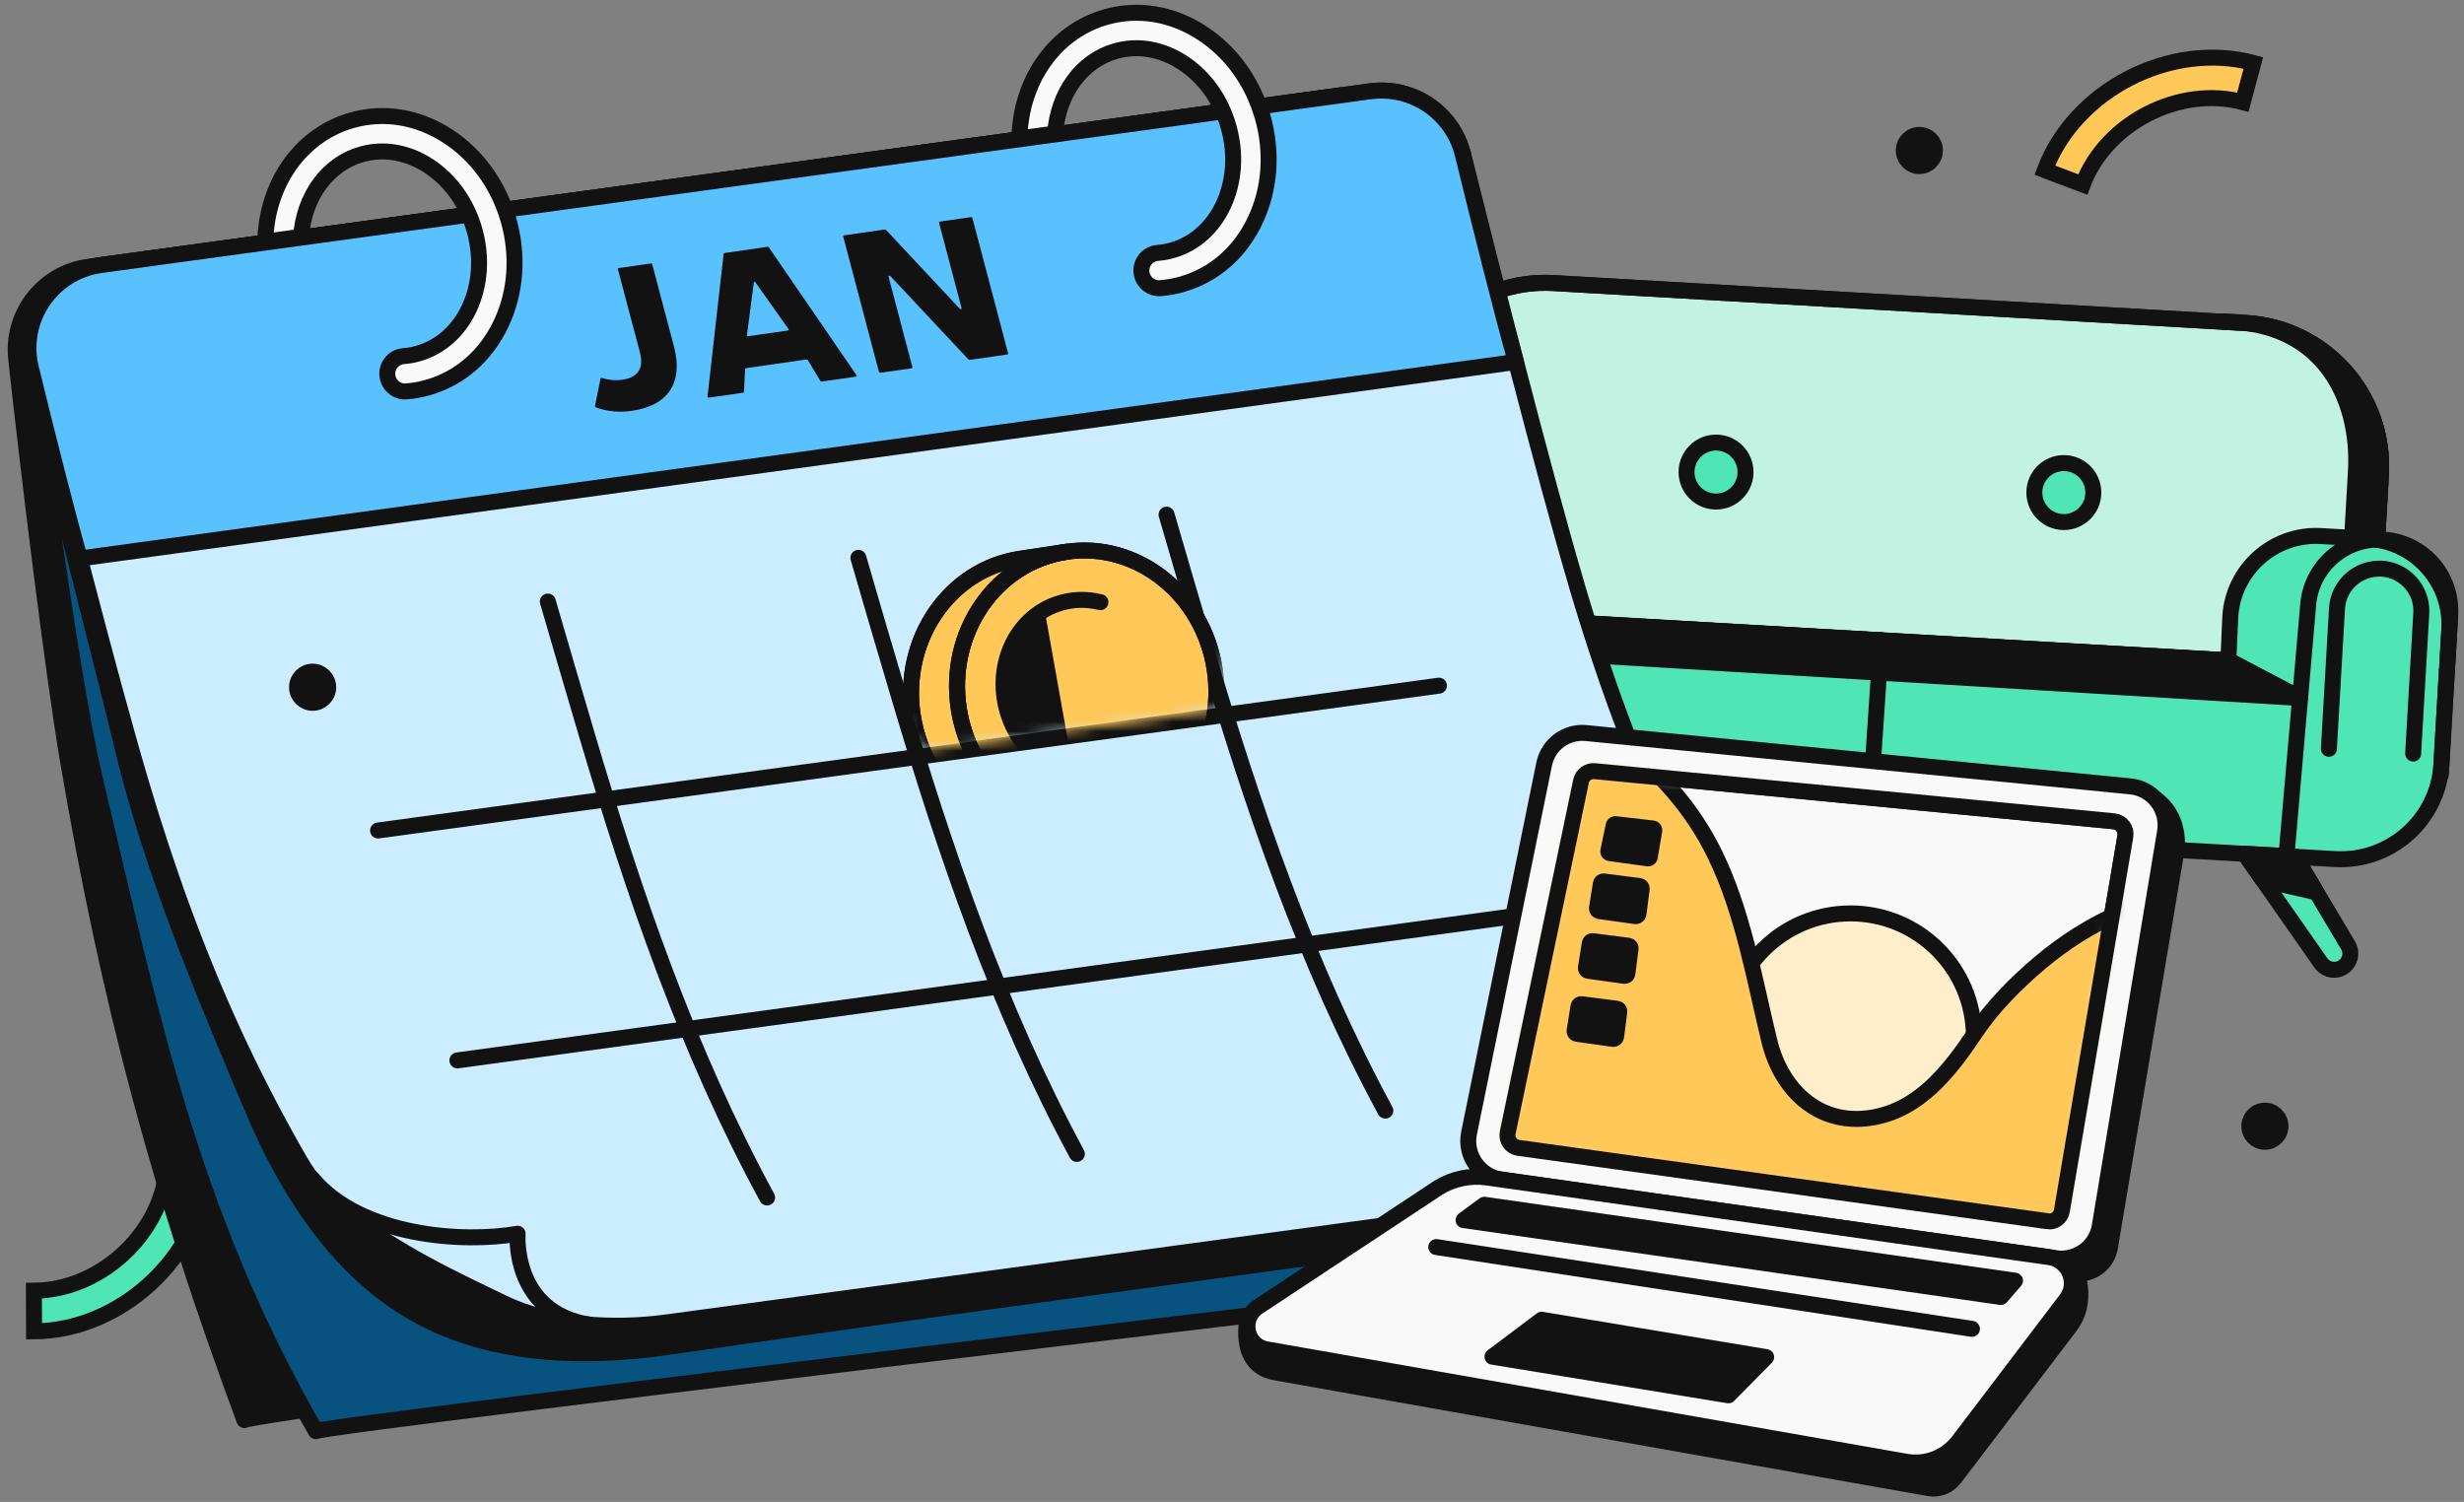 <svg width="251" height="153" viewBox="0 0 251 153" fill="none" xmlns="http://www.w3.org/2000/svg">
<rect x="0" y="0" width="251" height="153" fill="#808080" stroke="none"/>
<path d="M21.104 119.507C20.277 128.2 12.202 135.579 3.47 135.623L3.451 131.484C10.151 131.45 16.351 125.784 16.988 119.112L20.98 119.493L21.104 119.507Z" fill="#50E5B4" stroke="#121212" stroke-width="1.627" stroke-miterlimit="10"/>
<path d="M141.702 93.248C142.204 93.277 142.698 93.071 143.03 92.694L154.619 79.622L149.112 79.305L140.484 90.591C139.679 91.646 140.38 93.167 141.702 93.24V93.248Z" fill="#CCECFF" stroke="#121212" stroke-width="1.627" stroke-linecap="round" stroke-linejoin="round"/>
<path d="M237.672 98.791C237.171 98.762 236.706 98.503 236.418 98.09L226.409 83.77L231.915 84.088L239.186 96.296C239.865 97.433 238.994 98.865 237.672 98.791Z" fill="#50E5B4" stroke="#121212" stroke-width="1.627" stroke-linecap="round" stroke-linejoin="round"/>
<path d="M142.48 49.192L242.078 54.953C246.448 55.205 249.794 58.963 249.542 63.332L248.702 77.842C248.375 83.508 243.51 87.841 237.844 87.513L142.932 82.024C137.265 81.696 132.933 76.832 133.261 71.165L134.1 56.656C134.353 52.286 138.11 48.94 142.48 49.192Z" fill="#50E5B4" stroke="#121212" stroke-width="1.627" stroke-linecap="round" stroke-linejoin="round"/>
<path d="M158.255 28.835L228.761 32.913C236.83 33.379 243.002 40.309 242.535 48.378L241.394 68.12L141.648 62.351L142.79 42.609C143.256 34.541 150.186 28.368 158.255 28.835Z" fill="#C2F2E2" stroke="#121212" stroke-width="1.627" stroke-linecap="round" stroke-linejoin="round"/>
<path d="M228.763 32.891L226.468 32.759C236.713 32.759 240.418 40.657 239.99 48.03L238.853 67.768L241.4 68.085L242.537 48.348C243.002 40.273 236.838 33.349 228.763 32.884V32.891Z" fill="#121212" stroke="#121212" stroke-width="1.627" stroke-linecap="round" stroke-linejoin="round"/>
<path d="M158.255 28.835L228.761 32.913C236.83 33.379 243.002 40.309 242.535 48.378L241.394 68.12L141.648 62.351L142.79 42.609C143.256 34.541 150.186 28.368 158.255 28.835Z" stroke="#121212" stroke-width="1.627" stroke-linecap="round" stroke-linejoin="round"/>
<path d="M249.29 67.864L249.504 64.136C249.785 59.309 246.094 55.168 241.267 54.888L236.44 54.607C231.612 54.327 227.471 58.017 227.191 62.844L226.999 67.258L234.277 71.097" fill="#50E5B4"/>
<path d="M249.29 67.864L249.504 64.136C249.785 59.309 246.094 55.168 241.267 54.888L236.44 54.607C231.612 54.327 227.471 58.017 227.191 62.844L226.999 67.258L234.277 71.097" stroke="#121212" stroke-width="1.627" stroke-linecap="round" stroke-linejoin="round"/>
<path d="M232.912 87.21L235.111 61.796C235.34 57.796 238.772 54.74 242.773 54.976C246.774 55.205 249.829 58.637 249.593 62.638L248.642 78.921" stroke="#121212" stroke-width="1.627" stroke-linecap="round" stroke-linejoin="round"/>
<path d="M133.567 65.952L134.055 57.471C134.335 52.644 138.476 48.953 143.303 49.234L148.131 49.514C152.958 49.795 156.649 53.935 156.368 58.763L156.11 63.169" fill="#CCECFF"/>
<path d="M133.567 65.952L134.055 57.471C134.335 52.644 138.476 48.953 143.303 49.234L148.131 49.514C152.958 49.795 156.649 53.935 156.368 58.763L156.11 63.169" stroke="#121212" stroke-width="1.627" stroke-linecap="round" stroke-linejoin="round"/>
<path d="M156.117 63.169L148.64 65.952L234.292 71.104L227.007 67.266L156.117 63.169L148.64 65.952L156.117 63.169Z" fill="#121212"/>
<path d="M156.117 63.169L148.64 65.952L234.292 71.104L227.007 67.266L156.117 63.169ZM156.117 63.169L148.64 65.952L156.117 63.169Z" stroke="#121212" stroke-width="1.627" stroke-linecap="round" stroke-linejoin="round"/>
<path d="M147.119 82.257L148.625 56.807C148.854 52.806 145.798 49.381 141.805 49.145C137.804 48.916 134.379 51.972 134.143 55.965L133.316 70.263" fill="#CCECFF"/>
<path d="M147.119 82.257L148.625 56.807C148.854 52.806 145.798 49.381 141.805 49.145C137.804 48.916 134.379 51.972 134.143 55.965L133.316 70.263" stroke="#121212" stroke-width="1.627" stroke-linecap="round" stroke-linejoin="round"/>
<path d="M210.236 53.182C211.896 53.182 213.241 51.837 213.241 50.178C213.241 48.519 211.896 47.174 210.236 47.174C208.577 47.174 207.232 48.519 207.232 50.178C207.232 51.837 208.577 53.182 210.236 53.182Z" fill="#50E5B4" stroke="#121212" stroke-width="1.627" stroke-linecap="round" stroke-linejoin="round"/>
<path d="M174.806 51.094C176.466 51.094 177.811 49.749 177.811 48.09C177.811 46.43 176.466 45.085 174.806 45.085C173.147 45.085 171.802 46.43 171.802 48.09C171.802 49.749 173.147 51.094 174.806 51.094Z" fill="#50E5B4" stroke="#121212" stroke-width="1.627" stroke-linecap="round" stroke-linejoin="round"/>
<path d="M230.513 89.646L235.975 90.908L233.805 87.262L228.638 86.966L230.513 89.646Z" fill="#121212" stroke="#121212" stroke-width="1.627" stroke-linecap="round" stroke-linejoin="round"/>
<path d="M245.821 76.766L246.648 62.468C246.715 61.324 246.331 60.217 245.563 59.361C244.795 58.504 243.747 57.995 242.603 57.929C242.522 57.929 242.433 57.929 242.352 57.929C240.094 57.929 238.197 59.7 238.064 61.981L237.237 76.278" fill="#50E5B4"/>
<path d="M245.821 76.766L246.648 62.468C246.715 61.324 246.331 60.217 245.563 59.361C244.795 58.504 243.747 57.995 242.603 57.929C242.522 57.929 242.433 57.929 242.352 57.929C240.094 57.929 238.197 59.7 238.064 61.981L237.237 76.278" stroke="#121212" stroke-width="1.627" stroke-linecap="round" stroke-linejoin="round"/>
<path d="M144.853 71.281L145.68 56.984C145.747 55.84 145.363 54.733 144.595 53.876C143.827 53.02 142.779 52.511 141.635 52.444C141.554 52.444 141.465 52.444 141.384 52.444C139.126 52.444 137.229 54.216 137.096 56.497L136.269 70.794" fill="#CCECFF"/>
<path d="M144.853 71.281L145.68 56.984C145.747 55.84 145.363 54.733 144.595 53.876C143.827 53.02 142.779 52.511 141.635 52.444C141.554 52.444 141.465 52.444 141.384 52.444C139.126 52.444 137.229 54.216 137.096 56.497L136.269 70.794" stroke="#121212" stroke-width="1.627" stroke-linecap="round" stroke-linejoin="round"/>
<path d="M149.865 84.981L144.3 85.645L146.854 82.257L152.021 82.508L149.865 84.981Z" fill="#121212" stroke="#121212" stroke-width="1.627" stroke-linecap="round" stroke-linejoin="round"/>
<path d="M190.322 84.752L191.628 65.221" stroke="#121212" stroke-width="1.627" stroke-linecap="round" stroke-linejoin="round"/>
<path d="M159.38 98.459C155.608 86.479 153.468 74.226 151.541 60.593C151.364 59.56 151.187 58.526 151.002 57.471C149.533 48.813 147.09 28.928 145.813 17.288C145.289 12.512 140.934 9.109 136.173 9.759C107.97 13.626 33.626 23.805 8.98 27.178C4.396 27.806 1.148 31.961 1.65 36.56C2.905 48.097 5.415 68.594 6.913 77.415C11.165 102.43 16.398 121.754 24.894 144.666C24.554 144.119 147.644 127.482 168.894 124.507C165.44 115.163 161.705 107.516 159.373 98.466L159.38 98.459Z" fill="#121212" stroke="#121212" stroke-width="1.627" stroke-linecap="round" stroke-linejoin="round"/>
<path d="M180.239 127.674C167.44 105.464 157.032 82.885 153.556 57.751C153.128 54.644 149.039 15.678 149.039 15.678L2.912 35.918C2.912 35.918 6.987 68.093 9.622 79.164C15.49 103.847 19.38 123.585 32.179 145.795C31.861 145.249 180.601 127.63 180.239 127.681V127.674Z" fill="#08527F" stroke="#121212" stroke-width="1.627" stroke-linecap="round" stroke-linejoin="round"/>
<path d="M181.331 121.525C168.532 99.315 159.889 78.648 156.42 53.507C155.992 50.4 147.533 17.775 147.533 17.775L145.097 12.541L10.397 27.245C5.333 27.798 1.879 32.626 2.986 37.593C5.658 49.566 10.596 68.24 12.397 75.806C15.401 88.443 20.753 101.205 25.816 113.14C29.189 121.097 34.12 128.884 41.516 133.387C49.407 138.192 59.231 138.495 68.022 137.218C96.971 133.011 125.98 129.172 154.958 125.164C163.749 123.946 172.533 122.721 181.324 121.518L181.331 121.525Z" fill="#121212" stroke="#121212" stroke-width="1.627" stroke-linecap="round" stroke-linejoin="round"/>
<path d="M160.613 59.589C157.313 48.466 151.873 27.009 149.039 15.686C147.983 11.456 143.916 8.71 139.598 9.301L10.331 26.994C5.296 27.68 1.968 32.589 3.2 37.519C6.079 49.027 11.039 68.528 14.324 79.629C16.922 88.406 20.015 97.042 23.853 105.353C25.72 109.398 27.758 113.362 29.957 117.237C30.171 117.621 30.393 118.004 30.614 118.381C32.725 122.057 36.423 124.618 39.944 126.81C43.576 129.076 47.458 130.907 51.304 132.76C56.153 135.099 62.59 135.432 67.838 134.723C71.75 134.192 75.669 133.66 79.581 133.136C88.564 131.918 97.555 130.7 106.538 129.49C124.622 127.039 142.706 124.596 160.797 122.145C170.526 120.831 180.261 119.518 189.99 118.196C189.562 117.532 189.156 116.883 188.735 116.226C174.954 97.625 166.938 80.958 160.605 59.589H160.613Z" fill="#CCECFF" stroke="#121212" stroke-width="1.627" stroke-linecap="round" stroke-linejoin="round"/>
<path d="M139.561 9.301L10.286 27.001C5.267 27.688 1.938 32.574 3.149 37.497C4.75 44.022 6.847 52.385 8.138 56.895L154.427 36.87C153.017 31.947 150.648 22.432 149.009 15.738C147.969 11.493 143.887 8.718 139.554 9.308L139.561 9.301Z" fill="#5AC1FF" stroke="#121212" stroke-width="1.627" stroke-linecap="round" stroke-linejoin="round"/>
<path d="M60.705 41.491C60.631 41.462 60.601 41.425 60.608 41.359L61.169 38.605C61.169 38.539 61.221 38.472 61.317 38.502C61.878 38.672 62.594 38.797 63.406 38.679C65.229 38.421 65.539 37.255 65.185 35.897L62.948 27.445C62.926 27.364 62.956 27.32 63.044 27.305L66.292 26.84C66.373 26.825 66.425 26.862 66.447 26.943L68.662 35.321C69.614 38.938 68.1 41.314 64.395 41.846C63.133 42.03 61.93 41.949 60.719 41.506L60.705 41.491Z" fill="#121212"/>
<path d="M72.071 40.401L73.71 25.89C73.71 25.809 73.769 25.779 73.828 25.772L78.168 25.145C78.227 25.137 78.301 25.145 78.338 25.226L87.247 38.217C87.291 38.291 87.262 38.357 87.181 38.372L83.726 38.866C83.667 38.874 83.593 38.866 83.556 38.785L82.302 36.703C82.257 36.63 82.191 36.615 82.132 36.622L76.013 37.501C75.954 37.508 75.895 37.538 75.895 37.619L75.791 39.892C75.791 39.973 75.732 40.003 75.673 40.01L72.219 40.505C72.138 40.52 72.079 40.461 72.079 40.379L72.071 40.401ZM80.316 33.515L76.987 28.806C76.95 28.747 76.913 28.695 76.854 28.702C76.795 28.71 76.788 28.776 76.781 28.835L76.094 34.12C76.079 34.223 76.153 34.26 76.234 34.246L80.25 33.67C80.331 33.655 80.383 33.611 80.316 33.515Z" fill="#121212"/>
<path d="M89.529 37.863L85.898 24.112C85.876 24.031 85.905 23.987 85.994 23.972L90.112 23.381C90.171 23.374 90.223 23.381 90.275 23.44L97.752 31.434C97.848 31.545 97.988 31.508 97.951 31.383L95.663 22.71C95.641 22.628 95.67 22.584 95.759 22.569L98.903 22.119C98.97 22.112 99.036 22.141 99.058 22.222L102.69 35.974C102.712 36.055 102.683 36.099 102.601 36.114L98.8 36.66C98.741 36.667 98.689 36.66 98.638 36.601L90.71 28.135C90.614 28.024 90.481 28.083 90.518 28.209L92.939 37.383C92.954 37.443 92.932 37.509 92.851 37.524L89.706 37.974C89.647 37.981 89.573 37.952 89.551 37.871L89.529 37.863Z" fill="#121212"/>
<path d="M55.806 61.28C57.105 65.76 58.419 70.24 59.74 74.713C64.546 90.937 69.971 106.962 78.142 121.99" stroke="#121212" stroke-width="1.627" stroke-linecap="round" stroke-linejoin="round"/>
<path d="M87.442 56.829C88.844 61.678 90.04 65.76 91.479 70.602C96.255 86.708 101.636 102.615 109.696 117.547" stroke="#121212" stroke-width="1.627" stroke-linecap="round" stroke-linejoin="round"/>
<path d="M118.834 52.429C120.156 56.984 121.484 61.538 122.835 66.085C127.618 82.235 133.014 98.178 141.118 113.14" stroke="#121212" stroke-width="1.627" stroke-linecap="round" stroke-linejoin="round"/>
<path d="M38.512 84.604L146.58 69.849" stroke="#121212" stroke-width="1.627" stroke-linecap="round" stroke-linejoin="round"/>
<path d="M46.594 108.025L154.663 93.27" stroke="#121212" stroke-width="1.627" stroke-linecap="round" stroke-linejoin="round"/>
<path d="M51.805 22.44C50.787 18.845 48.587 15.804 45.627 13.877C42.594 11.899 39.117 11.323 35.84 12.253C30.865 13.671 27.41 18.284 27.049 24.004C27.034 24.218 27.071 24.418 27.122 24.61L30.666 24.122C30.968 19.996 33.374 16.704 36.829 15.723C39.087 15.081 41.508 15.501 43.657 16.896C45.886 18.35 47.546 20.661 48.329 23.421C49.111 26.174 48.919 29.016 47.79 31.422C46.698 33.74 44.852 35.371 42.601 36.014C42.114 36.154 41.612 36.242 41.11 36.279C40.114 36.361 39.375 37.224 39.457 38.221C39.53 39.114 40.239 39.808 41.103 39.874C41.199 39.881 41.302 39.881 41.398 39.874C42.136 39.815 42.874 39.682 43.59 39.475C46.867 38.545 49.517 36.228 51.06 32.943C52.566 29.747 52.824 26.012 51.805 22.417V22.44Z" fill="#F9F9F9" stroke="#121212" stroke-width="1.627" stroke-linecap="round" stroke-linejoin="round"/>
<path d="M128.622 11.921C127.604 8.327 125.404 5.286 122.444 3.359C119.41 1.381 115.934 0.805 112.657 1.735C107.682 3.152 104.227 7.766 103.866 13.486C103.851 13.7 103.888 13.899 103.939 14.091L107.482 13.604C107.785 9.478 110.191 6.186 113.646 5.204C115.904 4.562 118.325 4.983 120.473 6.378C122.703 7.832 124.363 10.142 125.146 12.903C125.928 15.656 125.736 18.498 124.607 20.904C123.514 23.222 121.669 24.853 119.418 25.495C118.931 25.636 118.429 25.724 117.927 25.761C116.93 25.842 116.192 26.706 116.273 27.702C116.347 28.596 117.056 29.289 117.919 29.356C118.015 29.363 118.119 29.363 118.215 29.356C118.953 29.297 119.691 29.164 120.407 28.957C123.684 28.027 126.334 25.709 127.877 22.425C129.383 19.229 129.641 15.494 128.622 11.899V11.921Z" fill="#F9F9F9" stroke="#121212" stroke-width="1.627" stroke-linecap="round" stroke-linejoin="round"/>
<mask id="mask0_448_2895" style="mask-type:luminance" maskUnits="userSpaceOnUse" x="80" y="40" width="49" height="37">
<path d="M93.805 76.47L124.031 72.307L128.394 40.989L80.799 51.307L93.805 76.47Z" fill="white"/>
</mask>
<g mask="url(#mask0_448_2895)">
<path d="M108.605 56.216C115.809 55.131 122.585 60.497 123.744 68.211C124.903 75.917 120.002 83.047 112.805 84.132C108.893 84.715 105.107 83.401 102.272 80.84C99.895 78.692 98.198 75.658 97.666 72.138C96.507 64.431 101.409 57.301 108.605 56.216Z" fill="#FFC859" stroke="#121212" stroke-width="1.627" stroke-linecap="round" stroke-linejoin="round"/>
<path d="M92.979 72.839C93.614 77.076 95.953 80.611 99.127 82.744C101.711 84.486 104.848 85.306 108.066 84.841V84.826L112.797 84.125C108.885 84.708 105.099 83.394 102.264 80.832C102.176 80.751 102.095 80.67 102.013 80.589C101.903 80.471 101.748 80.323 101.578 80.161C99.563 78.065 98.131 75.304 97.651 72.137C96.492 64.431 101.393 57.301 108.597 56.224L103.918 56.932C96.714 58.017 91.812 65.14 92.979 72.853V72.839ZM99.105 82.73C98.913 82.589 98.736 82.375 98.588 82.117C98.773 82.397 98.95 82.619 99.105 82.73Z" fill="#FFC859" stroke="#121212" stroke-width="1.627" stroke-linecap="round" stroke-linejoin="round"/>
<path d="M108.125 84.833H108.066C104.84 85.313 101.703 84.494 99.12 82.744C95.953 80.604 93.614 77.075 92.971 72.839C91.813 65.133 96.714 58.002 103.91 56.917L108.59 56.209" stroke="#121212" stroke-width="1.627" stroke-linecap="round" stroke-linejoin="round"/>
<path d="M112.797 84.132C120.001 83.047 124.903 75.924 123.736 68.211C122.578 60.505 115.794 55.131 108.597 56.216C101.393 57.301 96.492 64.424 97.658 72.138C98.19 75.658 99.888 78.692 102.264 80.84C105.091 83.401 108.878 84.722 112.797 84.132Z" stroke="#121212" stroke-width="1.627" stroke-linecap="round" stroke-linejoin="round"/>
<path d="M112.096 61.339C112.096 61.339 112.082 61.339 112.067 61.339C110.65 60.992 109.151 61.029 107.704 61.523C103.342 63.014 101.128 68.107 102.766 72.898C104.132 76.884 107.727 79.415 111.41 79.29C112.155 79.26 112.901 79.135 113.632 78.884C114.613 78.552 115.477 78.035 116.222 77.378" stroke="#121212" stroke-width="1.627" stroke-linecap="round" stroke-linejoin="round"/>
<path d="M109.41 78.943L106.428 62.239C106.324 62.298 106.214 62.35 106.118 62.409C102.169 64.793 101.091 70.233 103.704 74.573C105.062 76.832 107.158 78.345 109.41 78.936V78.943Z" fill="#121212"/>
</g>
<path d="M211.358 129.704L153.298 121.481C151.489 121.223 150.271 119.495 150.633 117.709L158.597 78.552C158.922 76.957 160.398 75.872 162.015 76.027L216.658 80.294C220.976 80.891 222.135 84.302 221.663 86.951L214.931 127.076C214.651 128.774 213.064 129.94 211.358 129.696V129.704Z" fill="#121212" stroke="#121212" stroke-width="1.627" stroke-linecap="round" stroke-linejoin="round"/>
<path d="M209.432 128.168L152.98 120.175C150.714 119.857 149.194 117.694 149.644 115.451L157.298 77.836C157.704 75.843 159.55 74.477 161.572 74.677L217.02 80.109C219.308 80.331 220.925 82.442 220.548 84.708L213.898 124.891C213.543 127.017 211.558 128.478 209.425 128.176L209.432 128.168Z" fill="#F9F9F9" stroke="#121212" stroke-width="1.627" stroke-linecap="round" stroke-linejoin="round"/>
<path d="M208.805 128.936C208.642 128.995 208.48 129.069 208.332 129.143C207.69 129.453 207.033 129.881 206.302 129.962C205.911 130.006 205.52 129.896 205.129 129.844L203.246 129.578L198.7 128.936C194.928 128.405 191.149 127.866 187.377 127.334C183.192 126.744 178.999 126.146 174.814 125.555C170.902 125.002 166.997 124.448 163.085 123.895C160.147 123.481 157.21 123.061 154.272 122.647L150.441 122.101H150.412C149.792 122.012 149.157 122.138 148.625 122.47L127.146 134C127.146 134 125.869 138.952 129.759 139.779L196.463 151.596C197.467 151.788 198.486 151.39 199.098 150.585C200.301 148.998 201.512 147.411 202.715 145.832C204.789 143.108 206.856 140.377 208.93 137.653C209.565 136.819 210.2 135.985 210.834 135.151C211.742 133.955 212.045 132.619 211.875 131.091C211.787 130.287 211.573 129.401 210.893 128.966C210.281 128.574 209.513 128.685 208.812 128.951L208.805 128.936Z" fill="#121212" stroke="#121212" stroke-width="1.627" stroke-linecap="round" stroke-linejoin="round"/>
<path d="M208.745 128.065L151.482 119.953C149.755 119.709 147.998 120.079 146.514 120.994L128.201 133.099C126.356 134.236 126.88 137.055 129.006 137.454L194.108 148.895C196.16 149.279 198.249 148.474 199.512 146.813L210.502 132.354C211.742 130.722 210.768 128.353 208.738 128.065H208.745Z" fill="#F9F9F9" stroke="#121212" stroke-width="1.627" stroke-linecap="round" stroke-linejoin="round"/>
<path d="M152.035 138.207L176.068 142.141L179.914 138.251L157.04 134.442L152.035 138.207Z" fill="#121212" stroke="#121212" stroke-width="1.627" stroke-linecap="round" stroke-linejoin="round"/>
<path d="M203.822 132.125L205.262 130.464L151.201 122.728L149.09 124.293L203.822 132.125Z" fill="#121212" stroke="#121212" stroke-width="1.627" stroke-linecap="round" stroke-linejoin="round"/>
<mask id="mask1_448_2895" style="mask-type:luminance" maskUnits="userSpaceOnUse" x="153" y="78" width="64" height="47">
<path d="M208.576 124.404L154.678 116.934C153.932 116.831 153.43 116.122 153.585 115.384L161.055 79.585C161.188 78.936 161.793 78.493 162.45 78.559L215.344 83.667C216.097 83.741 216.628 84.434 216.503 85.18L210.037 123.348C209.919 124.042 209.277 124.515 208.576 124.419V124.404Z" fill="white"/>
</mask>
<g mask="url(#mask1_448_2895)">
<path d="M208.575 124.404L154.677 116.934C153.932 116.831 153.43 116.122 153.585 115.384L161.055 79.585C161.187 78.936 161.793 78.493 162.45 78.559L215.344 83.667C216.097 83.741 216.628 84.435 216.502 85.18L210.037 123.348C209.918 124.042 209.276 124.515 208.575 124.419V124.404Z" fill="#F9F9F9" stroke="#121212" stroke-width="1.627" stroke-linecap="round" stroke-linejoin="round"/>
<path d="M188.513 118.174C195.451 118.174 201.075 112.55 201.075 105.611C201.075 98.673 195.451 93.049 188.513 93.049C181.574 93.049 175.95 98.673 175.95 105.611C175.95 112.55 181.574 118.174 188.513 118.174Z" fill="#FFEECC" stroke="#121212" stroke-width="1.627" stroke-linecap="round" stroke-linejoin="round"/>
<path d="M220.688 126.19L225.604 90.731C218.998 90.974 212.76 93.882 207.771 98.112C205.342 100.171 202.988 102.541 201.209 105.198C198.603 109.103 195.481 113.14 190.528 113.878C185.184 114.675 181.427 110.948 180.239 106.054C178.696 99.706 177.582 92.982 174.703 87.062C170.171 77.747 160.693 71.03 150.411 69.842L139.664 115.606" fill="#FFC859"/>
<path d="M220.688 126.19L225.604 90.731C218.998 90.974 212.761 93.882 207.771 98.112C205.342 100.171 202.988 102.541 201.209 105.198C198.603 109.103 195.481 113.14 190.528 113.878C185.184 114.675 181.427 110.948 180.239 106.054C178.696 99.706 177.582 92.982 174.703 87.062C170.171 77.747 160.693 71.03 150.411 69.842L139.664 115.606" stroke="#121212" stroke-width="1.627" stroke-linecap="round" stroke-linejoin="round"/>
</g>
<path d="M208.576 124.404L154.678 116.934C153.932 116.831 153.43 116.122 153.585 115.384L161.055 79.585C161.188 78.936 161.793 78.493 162.45 78.559L215.344 83.667C216.097 83.741 216.628 84.434 216.503 85.18L210.037 123.348C209.919 124.042 209.277 124.515 208.576 124.419V124.404Z" stroke="#121212" stroke-width="1.627" stroke-miterlimit="10"/>
<path d="M31.847 120.123C36.763 125.954 47.148 126.663 52.729 125.681C52.729 125.681 52.101 133.697 60.036 134.944" stroke="#121212" stroke-width="1.627" stroke-linecap="round" stroke-linejoin="round"/>
<path d="M167.868 87.446L163.971 86.907C163.875 86.892 163.809 86.804 163.831 86.708L164.377 84.088C164.392 83.999 164.473 83.947 164.562 83.955L168.37 84.398C168.466 84.405 168.533 84.501 168.518 84.59L168.06 87.306C168.046 87.394 167.964 87.454 167.868 87.446Z" fill="#121212" stroke="#121212" stroke-width="1.627" stroke-linecap="round" stroke-linejoin="round"/>
<path d="M165.477 99.411L161.779 98.894C161.631 98.872 161.528 98.739 161.55 98.592L161.948 96.097C161.971 95.957 162.103 95.853 162.244 95.876L165.875 96.341C166.023 96.363 166.126 96.496 166.104 96.636L165.779 99.175C165.757 99.323 165.624 99.426 165.477 99.404V99.411Z" fill="#121212" stroke="#121212" stroke-width="1.627" stroke-linecap="round" stroke-linejoin="round"/>
<path d="M164.325 105.833L160.627 105.316C160.48 105.294 160.376 105.161 160.398 105.014L160.797 102.519C160.819 102.378 160.952 102.275 161.092 102.297L164.724 102.762C164.872 102.784 164.975 102.917 164.953 103.057L164.628 105.597C164.606 105.744 164.473 105.848 164.325 105.825V105.833Z" fill="#121212" stroke="#121212" stroke-width="1.627" stroke-linecap="round" stroke-linejoin="round"/>
<path d="M166.606 93.329L162.908 92.812C162.76 92.79 162.657 92.657 162.679 92.51L163.078 90.015C163.1 89.874 163.233 89.771 163.373 89.793L167.005 90.258C167.152 90.281 167.256 90.413 167.233 90.554L166.909 93.093C166.887 93.24 166.754 93.344 166.606 93.322V93.329Z" fill="#121212" stroke="#121212" stroke-width="1.627" stroke-linecap="round" stroke-linejoin="round"/>
<path d="M146.308 127.039L200.877 135.372" stroke="#121212" stroke-width="1.627" stroke-linecap="round" stroke-linejoin="round"/>
<path d="M31.846 71.596C32.723 71.596 33.434 70.885 33.434 70.008C33.434 69.131 32.723 68.421 31.846 68.421C30.97 68.421 30.259 69.131 30.259 70.008C30.259 70.885 30.97 71.596 31.846 71.596Z" fill="#121212" stroke="#121212" stroke-width="1.627"/>
<path d="M195.52 16.919C196.396 16.919 197.107 16.208 197.107 15.331C197.107 14.454 196.396 13.744 195.52 13.744C194.643 13.744 193.932 14.454 193.932 15.331C193.932 16.208 194.643 16.919 195.52 16.919Z" fill="#121212" stroke="#121212" stroke-width="1.627"/>
<path d="M230.718 116.316C231.595 116.316 232.305 115.606 232.305 114.729C232.305 113.852 231.595 113.141 230.718 113.141C229.841 113.141 229.13 113.852 229.13 114.729C229.13 115.606 229.841 116.316 230.718 116.316Z" fill="#121212" stroke="#121212" stroke-width="1.627"/>
<path d="M208.296 17.334C211.375 9.162 221.103 4.161 229.541 6.41L228.473 10.409C221.999 8.683 214.53 12.524 212.164 18.795L208.412 17.38L208.296 17.334Z" fill="#FFC859" stroke="#121212" stroke-width="1.627" stroke-miterlimit="10"/>
</svg>
